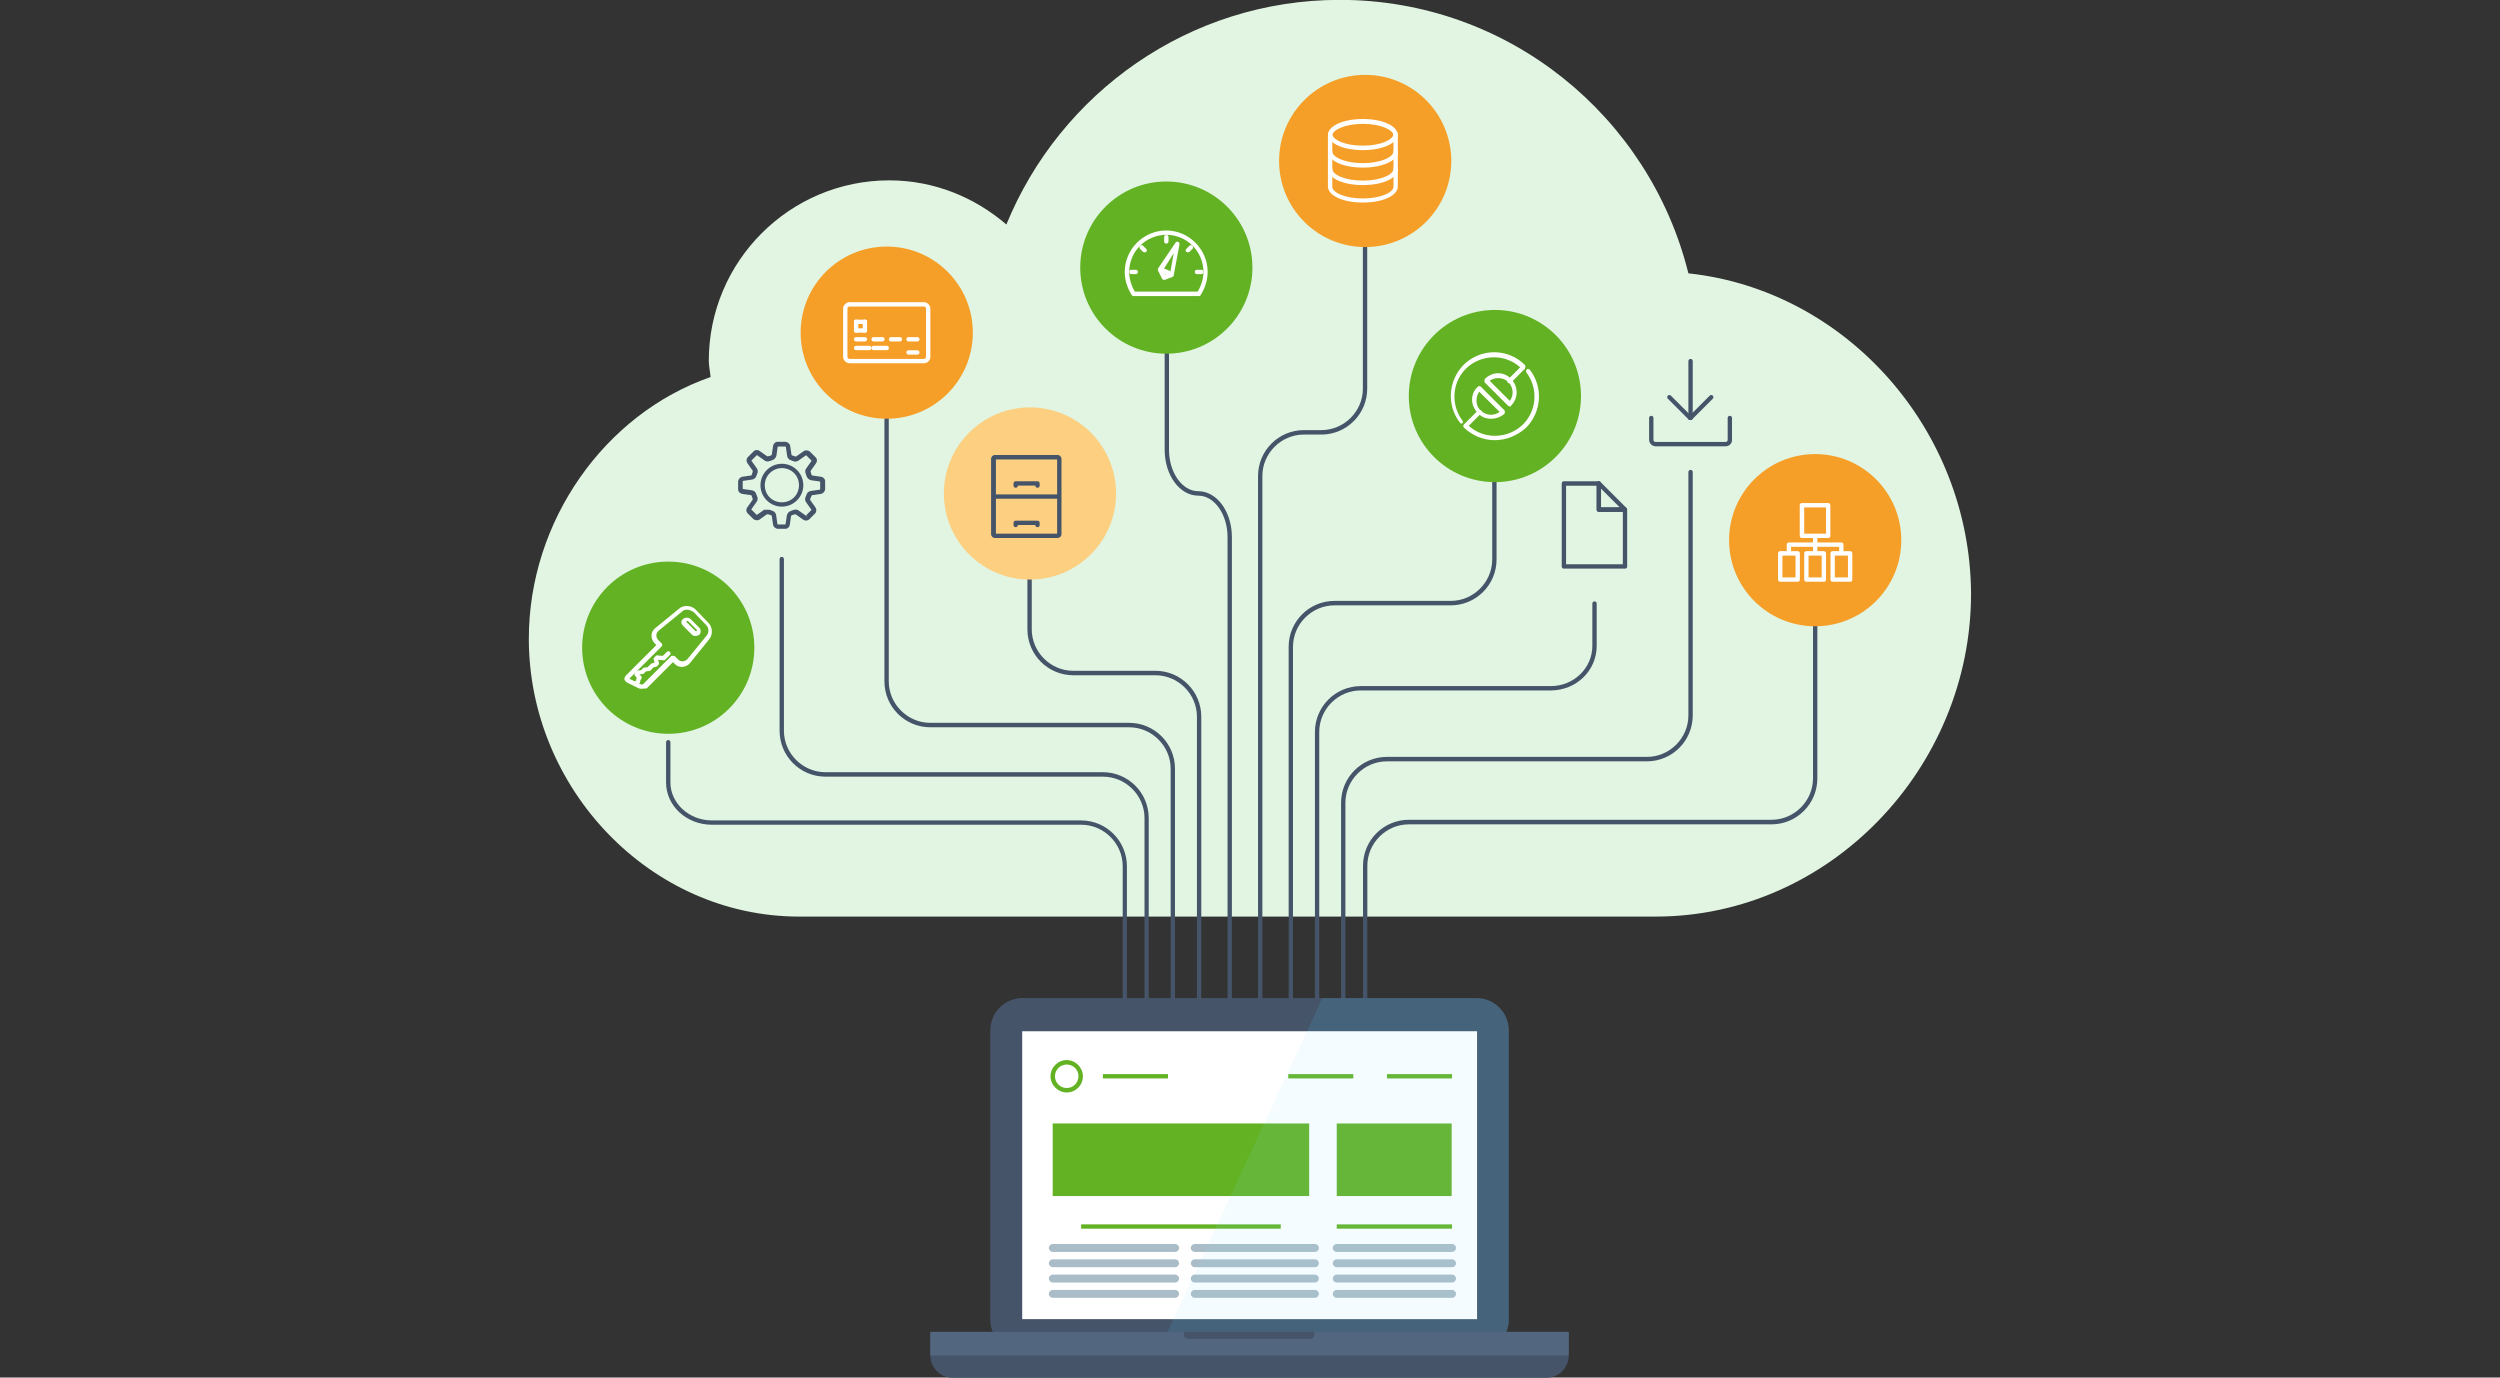 <?xml version="1.0" encoding="utf-8"?>
<!-- Generator: Adobe Illustrator 18.1.0, SVG Export Plug-In . SVG Version: 6.00 Build 0)  -->
<svg version="1.1" id="Layer_2" xmlns="http://www.w3.org/2000/svg" xmlns:xlink="http://www.w3.org/1999/xlink" x="0px" y="0px"
	 viewBox="0 0 1960 1080" enable-background="new 0 0 1960 1080" xml:space="preserve">
<rect x="0" y="0" width="1960" height="1080" fill="#333333" stroke="none"/>
<g>
	<path fill="#E1F5E2" d="M1323.7,214.3c-30.5-123-141.1-214.4-273.3-214.4c-118.2,0-219.2,73-261.4,176.1
		c-24.7-21.2-56.5-34.6-91.8-34.6c-78.1,0-141.5,63.4-141.5,141.5c0,4.1,1,8.2,1.4,12.7c-82.9,28.8-142.5,112.7-142.5,205.2
		c0,117.1,94.9,217.8,212,217.8H1298c136.7,0,247.3-116.8,247.3-253.1C1544.7,337.2,1447.7,227.6,1323.7,214.3z"/>
	<g>
		<g>
			<g>
				<path fill="#455469" d="M1070.3,974.7c-1,0-1.7-0.7-1.7-1.7V678.7c0-19.9,16.1-36,36-36h284.3c17.8,0,32.5-14.7,32.5-32.5V472.9
					c0-1,0.7-1.7,1.7-1.7s1.7,0.7,1.7,1.7v137.4c0,19.9-16.1,36-36,36h-284.3c-17.8,0-32.5,14.7-32.5,32.5V973
					C1072,974,1071.3,974.7,1070.3,974.7z"/>
			</g>
			<g>
				<path fill="#455469" d="M1053.1,940.4c-1,0-1.7-0.7-1.7-1.7V629.4c0-19.9,16.1-36,36-36h203.8c17.8,0,32.5-14.7,32.5-32.5V370.1
					c0-1,0.7-1.7,1.7-1.7c1,0,1.7,0.7,1.7,1.7v190.8c0,19.9-16.1,36-36,36h-203.8c-17.8,0-32.5,14.7-32.5,32.5v309.3
					C1054.8,939.7,1054.2,940.4,1053.1,940.4z"/>
			</g>
			<g>
				<path fill="#455469" d="M1032.6,906.2c-1,0-1.7-0.7-1.7-1.7V573.9c0-19.9,16.1-36,36-36h149c17.8,0,32.5-14,32.5-31.5v-33.2
					c0-1,0.7-1.7,1.7-1.7c1,0,1.7,0.7,1.7,1.7v33.2c0,19.5-16.1,34.9-36,34.9h-149c-17.8,0-32.5,14.7-32.5,32.5v330.5
					C1034.3,905.5,1033.6,906.2,1032.6,906.2z"/>
			</g>
			<g>
				<path fill="#455469" d="M1012,871.9c-1,0-1.7-0.7-1.7-1.7V507.1c0-19.9,16.1-36,36-36h91.1c17.8,0,32.5-14.7,32.5-32.5v-68.5
					c0-1,0.7-1.7,1.7-1.7c1,0,1.7,0.7,1.7,1.7v68.5c0,19.9-16.1,36-36,36h-91.1c-17.8,0-32.5,14.7-32.5,32.5v363.1
					C1013.7,871.2,1013.1,871.9,1012,871.9z"/>
			</g>
			<g>
				<path fill="#455469" d="M988,837.7c-1,0-1.7-0.7-1.7-1.7V373.2c0-19.9,16.1-36,36-36h13.7c17.8,0,32.5-14.7,32.5-32.5v-125
					c0-1,0.7-1.7,1.7-1.7c1,0,1.7,0.7,1.7,1.7v125c0,19.9-16.1,36-36,36h-13.7c-17.8,0-32.5,14.7-32.5,32.5v463.1
					C989.8,837,989.1,837.7,988,837.7z"/>
			</g>
			<g>
				<path fill="#455469" d="M881.9,974.7c-1,0-1.7-0.7-1.7-1.7V679.1c0-17.8-14.7-32.5-32.5-32.5H558.2c-19.9,0-36-14.7-36-33.2
					v-31.5c0-1,0.7-1.7,1.7-1.7c1,0,1.7,0.7,1.7,1.7v31.5c0,16.4,14.7,29.8,32.5,29.8h289.4c19.9,0,36,16.1,36,36V973
					C883.6,974,882.9,974.7,881.9,974.7z"/>
			</g>
			<g>
				<path fill="#455469" d="M899,940.4c-1,0-1.7-0.7-1.7-1.7V641.4c0-17.8-14.7-32.5-32.5-32.5H647.2c-19.9,0-36-16.1-36-36V438.3
					c0-1,0.7-1.7,1.7-1.7c1,0,1.7,0.7,1.7,1.7v134.6c0,17.8,14.7,32.5,32.5,32.5h217.5c19.9,0,36,16.1,36,36v297.3
					C900.7,939.7,900,940.4,899,940.4z"/>
			</g>
			<g>
				<path fill="#455469" d="M919.5,906.2c-1,0-1.7-0.7-1.7-1.7V602.7c0-17.8-14.7-32.5-32.5-32.5H729.4c-19.9,0-36-16.1-36-36V317.4
					c0-1,0.7-1.7,1.7-1.7s1.7,0.7,1.7,1.7v216.8c0,17.8,14.7,32.5,32.5,32.5h155.9c19.9,0,36,16.1,36,36v301.8
					C921.3,905.5,920.6,906.2,919.5,906.2z"/>
			</g>
			<g>
				<path fill="#455469" d="M940.1,871.9c-1,0-1.7-0.7-1.7-1.7V561.9c0-17.8-14.7-32.5-32.5-32.5h-64.4c-19.9,0-36-16.1-36-36v-49
					c0-1,0.7-1.7,1.7-1.7c1,0,1.7,0.7,1.7,1.7v49c0,17.8,14.7,32.5,32.5,32.5h64.4c19.9,0,36,16.1,36,36v308.3
					C941.8,871.2,941.1,871.9,940.1,871.9z"/>
			</g>
			<g>
				<path fill="#455469" d="M964.1,837.7c-1,0-1.7-0.7-1.7-1.7V421.1c0-17.8-10.3-32.5-22.9-32.5c-14.7,0-26.4-16.1-26.4-36v-76
					c0-1,0.7-1.7,1.7-1.7s1.7,0.7,1.7,1.7v76c0,17.8,10.3,32.5,22.9,32.5c14.7,0,26.4,16.1,26.4,36v415.1
					C965.8,837,965.1,837.7,964.1,837.7z"/>
			</g>
		</g>
	</g>
	<path fill="#455469" d="M1157.6,782.5H801.7c-14,0-25.3,11.3-25.3,25.3v226.8c0,14,11.3,25.3,25.3,25.3h355.9
		c14,0,25.3-11.3,25.3-25.3V807.9C1182.9,793.8,1171.6,782.5,1157.6,782.5z"/>
	<path opacity="0.2" fill="#4BA3CC" enable-background="new    " d="M1157.6,1060c14,0,25.3-11.3,25.3-25.3V807.9
		c0-14-11.3-25.3-25.3-25.3h-120.9l-128.8,277.8L1157.6,1060L1157.6,1060L1157.6,1060z"/>
	<rect x="801.4" y="808.5" fill="#FFFFFF" width="356.6" height="225.7"/>
	<g>
		<path fill="#62B224" d="M836.3,856.5c-6.9,0-12.7-5.8-12.7-12.7c0-6.9,5.8-12.7,12.7-12.7c6.9,0,12.7,5.8,12.7,12.7
			C849,850.7,843.5,856.5,836.3,856.5z M836.3,834.6c-5.1,0-9.2,4.1-9.2,9.2c0,5.1,4.1,9.2,9.2,9.2c5.1,0,9.2-4.1,9.2-9.2
			C845.6,838.7,841.4,834.6,836.3,834.6z"/>
		<rect x="864.7" y="842.1" fill="#62B224" width="51" height="3.4"/>
		<rect x="1087.4" y="842.1" fill="#62B224" width="51" height="3.4"/>
		<rect x="1048" y="959.9" fill="#62B224" width="90.4" height="3.4"/>
		<rect x="847.6" y="959.9" fill="#62B224" width="156.5" height="3.4"/>
		<g>
			<g>
				<path fill="#AABCC7" d="M1138.4,1017.5H1048c-1.7,0-3.1-1.4-3.1-3.1c0-1.7,1.4-3.1,3.1-3.1h90.4c1.7,0,3.1,1.4,3.1,3.1
					C1141.5,1016.1,1140.1,1017.5,1138.4,1017.5z"/>
			</g>
			<g>
				<path fill="#AABCC7" d="M1138.4,1005.5H1048c-1.7,0-3.1-1.4-3.1-3.1c0-1.7,1.4-3.1,3.1-3.1h90.4c1.7,0,3.1,1.4,3.1,3.1
					C1141.5,1004.1,1140.1,1005.5,1138.4,1005.5z"/>
			</g>
			<g>
				<path fill="#AABCC7" d="M1138.4,993.5H1048c-1.7,0-3.1-1.4-3.1-3.1c0-1.7,1.4-3.1,3.1-3.1h90.4c1.7,0,3.1,1.4,3.1,3.1
					C1141.5,992.1,1140.1,993.5,1138.4,993.5z"/>
			</g>
			<g>
				<path fill="#AABCC7" d="M1138.4,981.5H1048c-1.7,0-3.1-1.4-3.1-3.1s1.4-3.1,3.1-3.1h90.4c1.7,0,3.1,1.4,3.1,3.1
					S1140.1,981.5,1138.4,981.5z"/>
			</g>
		</g>
		<g>
			<g>
				<path fill="#AABCC7" d="M921.3,1017.5h-95.9c-1.7,0-3.1-1.4-3.1-3.1c0-1.7,1.4-3.1,3.1-3.1h95.9c1.7,0,3.1,1.4,3.1,3.1
					C924.3,1016.1,923,1017.5,921.3,1017.5z"/>
			</g>
			<g>
				<path fill="#AABCC7" d="M921.3,1005.5h-95.9c-1.7,0-3.1-1.4-3.1-3.1c0-1.7,1.4-3.1,3.1-3.1h95.9c1.7,0,3.1,1.4,3.1,3.1
					C924.3,1004.1,923,1005.5,921.3,1005.5z"/>
			</g>
			<g>
				<path fill="#AABCC7" d="M921.3,993.5h-95.9c-1.7,0-3.1-1.4-3.1-3.1c0-1.7,1.4-3.1,3.1-3.1h95.9c1.7,0,3.1,1.4,3.1,3.1
					C924.3,992.1,923,993.5,921.3,993.5z"/>
			</g>
			<g>
				<path fill="#AABCC7" d="M921.3,981.5h-95.9c-1.7,0-3.1-1.4-3.1-3.1s1.4-3.1,3.1-3.1h95.9c1.7,0,3.1,1.4,3.1,3.1
					S923,981.5,921.3,981.5z"/>
			</g>
		</g>
		<g>
			<g>
				<path fill="#AABCC7" d="M1030.9,1017.5h-94.2c-1.7,0-3.1-1.4-3.1-3.1c0-1.7,1.4-3.1,3.1-3.1h94.2c1.7,0,3.1,1.4,3.1,3.1
					C1033.9,1016.1,1032.6,1017.5,1030.9,1017.5z"/>
			</g>
			<g>
				<path fill="#AABCC7" d="M1030.9,1005.5h-94.2c-1.7,0-3.1-1.4-3.1-3.1c0-1.7,1.4-3.1,3.1-3.1h94.2c1.7,0,3.1,1.4,3.1,3.1
					C1033.9,1004.1,1032.6,1005.5,1030.9,1005.5z"/>
			</g>
			<g>
				<path fill="#AABCC7" d="M1030.9,993.5h-94.2c-1.7,0-3.1-1.4-3.1-3.1c0-1.7,1.4-3.1,3.1-3.1h94.2c1.7,0,3.1,1.4,3.1,3.1
					C1033.9,992.1,1032.6,993.5,1030.9,993.5z"/>
			</g>
			<g>
				<path fill="#AABCC7" d="M1030.9,981.5h-94.2c-1.7,0-3.1-1.4-3.1-3.1s1.4-3.1,3.1-3.1h94.2c1.7,0,3.1,1.4,3.1,3.1
					S1032.6,981.5,1030.9,981.5z"/>
			</g>
		</g>
		<rect x="1010" y="842.1" fill="#62B224" width="51" height="3.4"/>
		<rect x="825.3" y="880.8" fill="#62B224" width="201.1" height="56.9"/>
		<rect x="1048" y="880.8" fill="#62B224" width="90.1" height="56.9"/>
	</g>
	<g>
		<path fill="#455469" d="M729.4,1044.2v18.5c0,9.6,7.9,17.5,17.5,17.5h465.5c9.6,0,17.5-7.9,17.5-17.5v-18.5H729.4z"/>
		<rect x="729.4" y="1044.2" fill="#536680" width="500.4" height="18.5"/>
		<path fill="#455469" d="M928.1,1044.2v2.1c0,2.1,1.7,3.4,3.4,3.4h95.6c2.1,0,3.4-1.7,3.4-3.4v-2.1H928.1z"/>
	</g>
	<circle fill="#62B224" cx="523.9" cy="507.8" r="67.5"/>
	<circle fill="#F69F28" cx="695.2" cy="260.8" r="67.5"/>
	<circle fill="#F69F28" cx="1070.3" cy="126.2" r="67.5"/>
	<circle fill="#F69F28" cx="1423.1" cy="423.5" r="67.5"/>
	<circle fill="#62B224" cx="1172" cy="310.5" r="67.5"/>
	<circle fill="#FCCF81" cx="807.5" cy="386.9" r="67.5"/>
	<circle fill="#62B224" cx="914.4" cy="209.8" r="67.5"/>
	<g>
		<path fill="#455469" d="M609.9,414.6L609.9,414.6c-1.7,0-3.4-1.4-3.8-3.1l-1-6.9c0-0.3-0.3-0.7-0.7-0.7l-2.1-0.7c-0.3,0-1,0-1,0
			l-5.8,4.1c-1.4,1-3.4,0.7-4.8-0.3l-4.5-4.5c-1.4-1.4-1.4-3.4-0.3-4.8l4.1-5.8c0-0.3,0.3-0.7,0-1l0,0c0,0,0-0.3-0.3-1
			c-0.3-1-0.3-1-0.3-1c0-0.3-0.3-0.7-0.7-0.7l-6.9-1c-1.7-0.3-3.1-1.7-3.1-3.4v-6.2c0-1.7,1.4-3.4,3.1-3.8l6.9-1
			c0.3,0,0.7-0.3,0.7-0.7l0.7-2.1c0-0.3,0-1,0-1l-4.1-5.8c-1-1.4-1-3.4,0.3-4.8l4.5-4.5c1.4-1.4,3.4-1.4,4.8-0.3l5.8,4.1h1
			c0,0,0,0,1-0.3s1-0.3,1-0.3c0.3,0,0.7-0.7,0.7-0.7l1-6.9c0.3-1.7,1.7-3.1,3.4-3.1h6.2c1.7,0,3.4,1.4,3.8,3.1l1,6.9
			c0,0.3,0.3,0.7,0.7,0.7l2.1,0.7c0.3,0.3,1,0,1,0l5.8-4.1c1.4-1,3.4-0.7,4.8,0.3l4.5,4.5c1.4,1.4,1.4,3.4,0.3,4.8l-4.1,5.8
			c0,0.3-0.3,0.7,0,1c0,0,0,0,0.3,1c0.3,1,0.3,1,0.3,1c0,0.3,0.7,0.7,0.7,0.7l6.9,1c1.7,0.3,3.1,1.7,3.1,3.4v6.2
			c0,1.7-1.4,3.4-3.1,3.8l-6.9,1c-0.3,0-0.7,0.3-0.7,0.7l-1,2.1c0,0.3,0,1,0,1l4.1,5.8c1,1.4,1,3.4-0.3,4.8l-4.5,4.5
			c-0.7,0.7-1.7,1-2.7,1l0,0c-0.7,0-1.7-0.3-2.1-0.7l-5.8-4.1h-1c0,0,0,0-1,0.3c-1,0.3-1,0.3-1,0.3c-0.3,0-0.7,0.7-0.7,0.7l-1,6.9
			c-0.3,1.7-1.7,3.1-3.4,3.1L609.9,414.6L609.9,414.6z M602,399.6c0.7,0,1.4,0,2.1,0.3l1.7,0.7c1.4,0.3,2.7,2.1,2.7,3.4l1,6.9
			l0.3,0.3h5.8l0.3-0.3l1-6.9c0.3-1.4,1.7-3.1,3.1-3.4l0,0c0,0,0.3,0,0.7-0.3c0.7-0.3,0.7-0.3,1-0.3c1.4-0.7,3.4-0.7,4.5,0.3
			l7.2,5.1l-1.4-1.4l4.1-4.1l0,0v-0.3l-4.1-5.8c-1-1.4-1-3.1-0.3-4.5l0.7-1.7c0.3-1.4,2.1-2.7,3.4-2.7l6.9-1l0.3-0.3v-5.8l0,0
			l-0.3-0.3l-6.9-1c-1.4-0.3-3.1-1.7-3.4-3.1c0,0,0.3,0.3-0.3-0.7c-0.3-0.7-0.3-0.7-0.3-1c-0.7-1.4-0.7-3.4,0.3-4.5l4.1-5.8v-0.3
			l-4.1-4.1h-0.3l-5.8,4.1c-1.4,1-3.1,1-4.5,0.3l-1.7-0.7c-1.4-0.3-2.7-2.1-2.7-3.4l-1-6.9l-0.3-0.3h-5.8l-0.3,0.3l-1,6.9
			c-0.3,1.4-1.7,3.1-3.1,3.4l0,0c0,0-0.3,0-0.7,0.3c-0.7,0.3-0.7,0.3-1,0.3c-1.4,0.7-3.4,0.7-4.5-0.3l-5.8-4.1h-0.3l-4.1,4.1l0,0
			v0.3l4.1,5.8c1,1.4,1,3.1,0.3,4.5l-0.7,1.7c-0.3,1.4-2.1,2.7-3.4,2.7l-6.9,1l-0.3,0.3v5.8l0,0l0.3,0.3l6.9,1
			c1.7,0.3,3.1,1.4,3.4,3.1c0,0,0,0.3,0.3,0.7c0.3,0.7,0.3,0.7,0.3,0.7c0.7,1.4,0.7,3.4-0.3,4.5l-4.1,5.8v0.3l4.1,4.1h0.3l5.8-4.1
			C600,399.9,601,399.6,602,399.6z"/>
		<path fill="#455469" d="M613,397.2c-9.2,0-16.8-7.5-16.8-16.8c0-9.2,7.5-16.8,16.8-16.8c9.2,0,16.8,7.5,16.8,16.8
			C629.8,389.6,622.2,397.2,613,397.2z M613,367c-7.2,0-13.4,5.8-13.4,13.4s5.8,13.4,13.4,13.4c7.5,0,13.4-5.8,13.4-13.4
			S620.5,367,613,367z"/>
	</g>
	<g>
		<path fill="#455469" d="M1274.1,401.3h-20.6c-1,0-1.7-0.7-1.7-1.7V379c0-0.7,0.3-1.4,1-1.7c0.7-0.3,1.4,0,1.7,0.3l20.6,20.6
			c0.3,0.3,0.7,1.4,0.3,1.7C1275.1,400.2,1274.7,401.3,1274.1,401.3z M1255.2,397.8h14.7l-14.7-14.7V397.8z"/>
		<path fill="#455469" d="M1274.1,445.8h-48c-1,0-1.7-0.7-1.7-1.7V379c0-1,0.7-1.7,1.7-1.7h27.4c1,0,1.7,0.7,1.7,1.7v18.8h18.8
			c1,0,1.7,0.7,1.7,1.7v44.5C1275.8,445.1,1275.1,445.8,1274.1,445.8z M1227.8,442.4h44.5v-41.1h-18.8c-1,0-1.7-0.7-1.7-1.7v-18.8
			h-24V442.4z"/>
	</g>
	<g>
		<path fill="#FFFFFF" d="M1068.5,158.8c-15.8,0-27.4-5.5-27.4-12.7V106c0-7.2,11.6-12.7,27.4-12.7s27.4,5.5,27.4,12.7v40.1
			C1095.9,153.3,1084.3,158.8,1068.5,158.8z M1068.5,97.1c-14,0-24,4.8-24,9.2v40.1c0,4.5,9.9,9.2,24,9.2s24-4.8,24-9.2v-40.1
			C1092.5,101.9,1082.6,97.1,1068.5,97.1z"/>
		<path fill="#FFFFFF" d="M1068.5,145.1c-15.8,0-27.4-5.5-27.4-12.7c0-1,0.7-1.7,1.7-1.7c1,0,1.7,0.7,1.7,1.7c0,4.5,9.9,9.2,24,9.2
			s24-4.8,24-9.2c0-1,0.7-1.7,1.7-1.7c1,0,1.7,0.7,1.7,1.7C1095.9,139.6,1084.3,145.1,1068.5,145.1z"/>
		<path fill="#FFFFFF" d="M1068.5,131.4c-15.8,0-27.4-5.5-27.4-12.7c0-1,0.7-1.7,1.7-1.7c1,0,1.7,0.7,1.7,1.7c0,4.5,9.9,9.2,24,9.2
			s24-4.8,24-9.2c0-1,0.7-1.7,1.7-1.7c1,0,1.7,0.7,1.7,1.7C1095.9,125.9,1084.3,131.4,1068.5,131.4z"/>
		<path fill="#FFFFFF" d="M1068.5,117.7c-15.8,0-27.4-5.5-27.4-12.7c0-1,0.7-1.7,1.7-1.7c1,0,1.7,0.7,1.7,1.7c0,4.5,9.9,9.2,24,9.2
			s24-4.8,24-9.2c0-1,0.7-1.7,1.7-1.7c1,0,1.7,0.7,1.7,1.7C1095.9,112.2,1084.3,117.7,1068.5,117.7z"/>
	</g>
	<g>
		<path fill="#FFFFFF" d="M503,540L503,540c-0.7,0-1.4,0-2.1-0.3l-9.2-4.5c-1-0.7-1.7-1.4-2.1-2.4c-0.3-1,0.3-2.1,1-3.1l24-24
			l-1.4-1.4c-1.7-1.7-2.4-3.8-2.4-6.2s1.4-4.5,3.1-5.8l18.5-15.1c3.4-3.1,9.6-2.7,13,0.7l9.9,10.3c3.4,3.4,3.8,9.2,0.7,13L541,519.8
			c-3.1,3.8-8.9,4.1-12,0.7l-1.4-1.4l-20.6,20.6C505.8,539.7,504.4,540,503,540z M538.6,478c-1.4,0-2.7,0.3-3.8,1.4l-18.5,15.1
			c-1,1-1.7,2.1-1.7,3.4s0.3,2.7,1.4,3.8l2.7,2.7c0.7,0.7,0.7,1.7,0,2.4l-25.3,25.3l9.2,4.5c0.3,0.3,1.4,0,1.7-0.3l21.9-21.9
			c0.3-0.3,0.7-0.3,1.4-0.3l0,0c0.3,0,1,0.3,1.4,0.3l2.7,2.7c2.1,2.1,5.1,1.7,7.2-0.3l15.1-18.5c2.1-2.4,1.7-6.2-0.3-8.2l-9.9-10.3
			C541.7,478.7,540.4,478,538.6,478z"/>
		<path fill="#FFFFFF" d="M545.2,498.6c-1,0-2.1-0.3-2.7-1l-6.9-6.9c-0.7-0.7-1.4-1.7-1.4-2.7c0-1,0.3-2.1,1.4-2.7
			c1.4-1.4,4.1-1.4,5.8,0l6.9,6.9c0.7,0.7,1,1.7,1,2.7c0,1-0.3,2.1-1,2.7C547.6,498.2,546.2,498.6,545.2,498.6z M538.6,486.9
			c0,0-0.3,0-0.3,0.3c-0.3,0.3-0.3,0.3-0.3,0.3s0,0.3,0.3,0.3l6.9,6.9c0.3,0.3,0.7,0.3,1,0c0.3-0.3,0.3-0.7,0-1l-6.9-6.9
			C538.6,486.9,538.6,486.9,538.6,486.9z"/>
		<path fill="#FFFFFF" d="M498.6,537.6c-0.3,0-1,0-1.4-0.3c-0.7-0.7-0.7-1.7,0-2.4l1.7-1.7v-1c0-0.3,0.3-1,0.3-1l0,0l-1.4-1.4
			c-0.7-0.7-0.3-1.7,0-2.4l1.4-1.4c0.3-0.3,0.7-0.3,1-0.3l2.4-0.3l1.7-1.7c0.3-0.3,0.7-0.3,1-0.3l2.4-0.3l2.7-2.7
			c0.3-0.3,0.3-0.3,0.7-0.3l2.1-0.7l-0.7-2.1c-0.3-0.7,0-1.4,0.3-1.7l1.4-1.4c0.3-0.3,1-0.7,1.4-0.3l4.1,0.3l3.1-3.1
			c0.7-0.7,1.7-0.7,2.4,0c0.7,0.7,0.7,1.7,0,2.4l-3.8,3.8c-0.3,0.3-1,0.7-1.4,0.3l-4.1-0.3l0,0l0.7,2.1c0.3,0.7,0,1.4-0.3,1.7
			l-1.4,1.4c-0.3,0.3-0.3,0.3-0.7,0.3l-1.7,0.3l-2.7,2.7c-0.3,0.3-0.7,0.3-1,0.3l-2.4,0.3l-1.7,1.7c-0.3,0.3-0.7,0.3-1,0.3l-2.4,0.3
			l1.4,1.4c0.7,0.7,0.3,1.7,0,2.4l-0.7,0.7v1c0,0.3-0.3,1-0.3,1l-2.1,2.1C499.6,537.6,499.3,537.6,498.6,537.6z"/>
	</g>
	<g>
		<path fill="#FFFFFF" d="M1433.3,421.8h-20.6c-1,0-1.7-0.7-1.7-1.7v-24c0-1,0.7-1.7,1.7-1.7h20.6c1,0,1.7,0.7,1.7,1.7v24
			C1435.1,421.1,1434.4,421.8,1433.3,421.8z M1414.5,418.4h17.1v-20.6h-17.1V418.4z"/>
		<path fill="#FFFFFF" d="M1409.4,456.1h-13.7c-1,0-1.7-0.7-1.7-1.7v-20.6c0-1,0.7-1.7,1.7-1.7h13.7c1,0,1.7,0.7,1.7,1.7v20.6
			C1411.1,455.4,1410.4,456.1,1409.4,456.1z M1397.4,452.7h10.3v-17.1h-10.3V452.7z"/>
		<path fill="#FFFFFF" d="M1450.5,456.1h-13.7c-1,0-1.7-0.7-1.7-1.7v-20.6c0-1,0.7-1.7,1.7-1.7h13.7c1,0,1.7,0.7,1.7,1.7v20.6
			C1452.2,455.4,1451.5,456.1,1450.5,456.1z M1438.5,452.7h10.3v-17.1h-10.3V452.7z"/>
		<path fill="#FFFFFF" d="M1429.9,456.1h-13.7c-1,0-1.7-0.7-1.7-1.7v-20.6c0-1,0.7-1.7,1.7-1.7h13.7c1,0,1.7,0.7,1.7,1.7v20.6
			C1431.6,455.4,1430.9,456.1,1429.9,456.1z M1417.9,452.7h10.3v-17.1h-10.3V452.7z"/>
		<path fill="#FFFFFF" d="M1423.1,433.8c-1,0-1.7-0.7-1.7-1.7v-10.3c0-1,0.7-1.7,1.7-1.7s1.7,0.7,1.7,1.7v10.3
			C1424.8,433.1,1424.1,433.8,1423.1,433.8z"/>
		<path fill="#FFFFFF" d="M1443.6,433.8c-1,0-1.7-0.7-1.7-1.7v-3.4h-37.7v3.4c0,1-0.7,1.7-1.7,1.7c-1,0-1.7-0.7-1.7-1.7V427
			c0-1,0.7-1.7,1.7-1.7h41.1c1,0,1.7,0.7,1.7,1.7v5.1C1445.3,433.1,1444.6,433.8,1443.6,433.8z"/>
	</g>
	<g>
		<path fill="#455469" d="M829.1,421.8h-49c-1.7,0-3.1-1.4-3.1-3.1v-58.9c0-1.7,1.4-3.1,3.1-3.1h49c1.7,0,3.1,1.4,3.1,3.1v58.9
			C832.2,420.5,830.8,421.8,829.1,421.8z M780.8,418.4h48v-58.2h-48V418.4z"/>
		<path fill="#455469" d="M828.8,391h-48c-1,0-1.7-0.7-1.7-1.7s0.7-1.7,1.7-1.7h48c1,0,1.7,0.7,1.7,1.7S829.8,391,828.8,391z"/>
		<path fill="#455469" d="M813.4,382.4c-1,0-1.7-0.7-1.7-1.7h-13.7c0,1-0.7,1.7-1.7,1.7s-1.7-0.7-1.7-1.7V379c0-1,0.7-1.7,1.7-1.7
			h17.1c1,0,1.7,0.7,1.7,1.7v1.7C815.1,381.8,814.4,382.4,813.4,382.4z"/>
		<path fill="#455469" d="M813.4,413.3c-1,0-1.7-0.7-1.7-1.7h-13.7c0,1-0.7,1.7-1.7,1.7s-1.7-0.7-1.7-1.7v-1.7c0-1,0.7-1.7,1.7-1.7
			h17.1c1,0,1.7,0.7,1.7,1.7v1.7C815.1,412.6,814.4,413.3,813.4,413.3z"/>
	</g>
	<g>
		<path fill="#FFFFFF" d="M724.3,284.8h-58.2c-2.7,0-5.1-2.4-5.1-5.1V242c0-2.7,2.4-5.1,5.1-5.1h58.2c2.7,0,5.1,2.4,5.1,5.1v37.7
			C729.4,282.8,727,284.8,724.3,284.8z M666.1,240.3c-1,0-1.7,0.7-1.7,1.7v37.7c0,1,0.7,1.7,1.7,1.7h58.2c1,0,1.7-0.7,1.7-1.7V242
			c0-1-0.7-1.7-1.7-1.7H666.1z"/>
		<path fill="#FFFFFF" d="M678.1,267.7h-6.9c-1,0-1.7-0.7-1.7-1.7c0-1,0.7-1.7,1.7-1.7h6.9c1,0,1.7,0.7,1.7,1.7
			C679.8,267,679.1,267.7,678.1,267.7z"/>
		<path fill="#FFFFFF" d="M681.5,274.5h-10.3c-1,0-1.7-0.7-1.7-1.7c0-1,0.7-1.7,1.7-1.7h10.3c1,0,1.7,0.7,1.7,1.7
			C683.2,273.9,682.5,274.5,681.5,274.5z"/>
		<path fill="#FFFFFF" d="M695.2,274.5h-10.3c-1,0-1.7-0.7-1.7-1.7c0-1,0.7-1.7,1.7-1.7h10.3c1,0,1.7,0.7,1.7,1.7
			C696.9,273.9,696.2,274.5,695.2,274.5z"/>
		<path fill="#FFFFFF" d="M719.2,278h-6.9c-1,0-1.7-0.7-1.7-1.7s0.7-1.7,1.7-1.7h6.9c1,0,1.7,0.7,1.7,1.7S720.2,278,719.2,278z"/>
		<path fill="#FFFFFF" d="M678.1,254h-6.9c-1,0-1.7-0.7-1.7-1.7c0-1,0.7-1.7,1.7-1.7h6.9c1,0,1.7,0.7,1.7,1.7
			C679.8,253.3,679.1,254,678.1,254z"/>
		<path fill="#FFFFFF" d="M678.1,260.8h-6.9c-1,0-1.7-0.7-1.7-1.7c0-1,0.7-1.7,1.7-1.7h6.9c1,0,1.7,0.7,1.7,1.7
			C679.8,260.2,679.1,260.8,678.1,260.8z"/>
		<path fill="#FFFFFF" d="M671.2,260.8c-1,0-1.7-0.7-1.7-1.7v-6.9c0-1,0.7-1.7,1.7-1.7c1,0,1.7,0.7,1.7,1.7v6.9
			C672.9,260.2,672.2,260.8,671.2,260.8z"/>
		<path fill="#FFFFFF" d="M678.1,260.8c-1,0-1.7-0.7-1.7-1.7v-6.9c0-1,0.7-1.7,1.7-1.7c1,0,1.7,0.7,1.7,1.7v6.9
			C679.8,260.2,679.1,260.8,678.1,260.8z"/>
		<path fill="#FFFFFF" d="M691.8,267.7h-6.9c-1,0-1.7-0.7-1.7-1.7c0-1,0.7-1.7,1.7-1.7h6.9c1,0,1.7,0.7,1.7,1.7
			C693.5,267,692.8,267.7,691.8,267.7z"/>
		<path fill="#FFFFFF" d="M719.2,267.7h-6.9c-1,0-1.7-0.7-1.7-1.7c0-1,0.7-1.7,1.7-1.7h6.9c1,0,1.7,0.7,1.7,1.7
			C720.9,267,720.2,267.7,719.2,267.7z"/>
		<path fill="#FFFFFF" d="M705.5,267.7h-6.9c-1,0-1.7-0.7-1.7-1.7c0-1,0.7-1.7,1.7-1.7h6.9c1,0,1.7,0.7,1.7,1.7
			C707.2,267,706.5,267.7,705.5,267.7z"/>
	</g>
	<g>
		<g>
			<path fill="#455469" d="M1325.4,329.3c-0.3,0-1,0-1.4-0.3l-16.4-16.4c-0.7-0.7-0.7-1.7,0-2.4c0.7-0.7,1.7-0.7,2.4,0l16.4,16.4
				c0.7,0.7,0.7,1.7,0,2.4C1326.5,329.3,1325.8,329.3,1325.4,329.3z"/>
			<path fill="#455469" d="M1325.4,329.3c-0.3,0-1,0-1.4-0.3c-0.7-0.7-0.7-1.7,0-2.4l16.4-16.4c0.7-0.7,1.7-0.7,2.4,0
				c0.7,0.7,0.7,1.7,0,2.4l-16.4,16.4C1326.5,329.3,1325.8,329.3,1325.4,329.3z"/>
		</g>
		<path fill="#455469" d="M1325.4,329.3c-1,0-1.7-0.7-1.7-1.7v-44.5c0-1,0.7-1.7,1.7-1.7c1,0,1.7,0.7,1.7,1.7v44.5
			C1327.2,328.7,1326.5,329.3,1325.4,329.3z"/>
		<path fill="#455469" d="M1352.8,349.9H1298c-2.7,0-5.1-2.4-5.1-5.1v-17.1c0-1,0.7-1.7,1.7-1.7s1.7,0.7,1.7,1.7v17.1
			c0,1,0.7,1.7,1.7,1.7h54.8c1,0,1.7-0.7,1.7-1.7v-17.1c0-1,0.7-1.7,1.7-1.7c1,0,1.7,0.7,1.7,1.7v17.1
			C1358,347.8,1355.6,349.9,1352.8,349.9z"/>
	</g>
	<g>
		<path fill="#FFFFFF" d="M912.7,219.4c-0.7,0-1.4-0.3-1.7-1l-3.1-6.2c-0.3-0.7-0.3-1,0-1.7l13.7-20.2c0.3-0.7,1.4-1,2.1-0.7
			c0.7,0.3,1,1,1,2.1l-4.5,24c0,0.7-0.3,1-1,1.4l-6.2,2.4C913.4,219.4,913,219.4,912.7,219.4z M912,211.5l1.7,3.8l3.8-1.7l2.7-15.1
			L912,211.5z"/>
		<path fill="#FFFFFF" d="M916.1,215.6c-0.3,0-0.3,0-0.7,0l-3.4-1.4c-1-0.3-1.4-1.4-1-2.4c0.3-1,1.4-1.4,2.4-1l3.4,1.4
			c1,0.3,1.4,1.4,1,2.4C917.5,215.3,916.8,215.6,916.1,215.6z"/>
		<path fill="#FFFFFF" d="M914.4,191c-1,0-1.7-0.7-1.7-1.7v-3.4c0-1,0.7-1.7,1.7-1.7c1,0,1.7,0.7,1.7,1.7v3.4
			C916.1,190.3,915.4,191,914.4,191z"/>
		<path fill="#FFFFFF" d="M890.4,214.9H887c-1,0-1.7-0.7-1.7-1.7s0.7-1.7,1.7-1.7h3.4c1,0,1.7,0.7,1.7,1.7S891.5,214.9,890.4,214.9z
			"/>
		<path fill="#FFFFFF" d="M941.8,214.9h-3.4c-1,0-1.7-0.7-1.7-1.7s0.7-1.7,1.7-1.7h3.4c1,0,1.7,0.7,1.7,1.7S942.8,214.9,941.8,214.9
			z"/>
		<path fill="#FFFFFF" d="M897.6,197.8c-0.3,0-1,0-1.4-0.3l-2.4-2.4c-0.7-0.7-0.7-1.7,0-2.4c0.7-0.7,1.7-0.7,2.4,0l2.4,2.4
			c0.7,0.7,0.7,1.7,0,2.4C898.3,197.8,898,197.8,897.6,197.8z"/>
		<path fill="#FFFFFF" d="M931.5,197.8c-0.3,0-1,0-1.4-0.3c-0.7-0.7-0.7-1.7,0-2.4l2.4-2.4c0.7-0.7,1.7-0.7,2.4,0s0.7,1.7,0,2.4
			l-2.4,2.4C932.2,197.8,931.9,197.8,931.5,197.8z"/>
		<path fill="#FFFFFF" d="M940.1,232.1h-51.4c-0.7,0-1-0.3-1.4-0.7c-3.4-5.5-5.5-11.6-5.5-18.2c0-17.8,14.7-32.5,32.5-32.5
			s32.5,14.7,32.5,32.5c0,6.5-2.1,12.7-5.5,18.2C941.1,231.7,940.8,232.1,940.1,232.1z M889.7,228.6h49.3c2.7-4.5,4.5-9.9,4.5-15.4
			c0-16.1-13-29.1-29.1-29.1s-29.1,13-29.1,29.1C885.3,218.7,887,224.2,889.7,228.6z"/>
	</g>
	<g>
		<path fill="#FFFFFF" d="M1172,345.1c-8.9,0-17.5-3.4-24.3-9.9c-0.7-0.7-0.7-1.7,0-2.4l11-11c0.7-0.7,1.7-0.7,2.4,0
			c0.7,0.7,0.7,1.7,0,2.4l-9.6,9.6c12,11,30.8,10.3,42.5-1c11-11,12-28.4,2.7-40.8c-0.7-0.7-0.3-1.7,0.3-2.4
			c0.7-0.7,1.7-0.3,2.4,0.3c10.6,13.7,9.2,32.9-2.7,45.2C1189.5,341.7,1180.6,345.1,1172,345.1z"/>
		<path fill="#FFFFFF" d="M1168.9,328.3c-4.1,0-7.5-1.4-10.3-4.5c-2.7-2.7-4.5-6.5-4.5-10.3c0-4.1,1.4-7.5,4.5-10.3
			c0.7-0.7,1.7-0.7,2.4,0l18.5,18.5c0.3,0.3,0.3,0.7,0.3,1.4c0,0.3-0.3,1-0.3,1.4C1176.4,326.9,1173,328.3,1168.9,328.3z
			 M1159.7,307.1c-1.4,2.1-2.1,4.1-2.1,6.9c0,3.1,1,5.8,3.4,7.9c3.8,3.8,10.3,4.5,14.7,1L1159.7,307.1z"/>
		<path fill="#FFFFFF" d="M1146,332.1c-0.3,0-1-0.3-1.4-0.7c-10.6-13.7-9.2-32.9,2.7-45.2c13.4-13.4,34.9-13.4,48.3,0
			c0.3,0.3,0.3,0.7,0.3,1.4s-0.3,1-0.3,1.4l-11,11c-0.7,0.7-1.7,0.7-2.4,0c-0.7-0.7-0.7-1.7,0-2.4l9.6-9.6c-12-11-30.8-10.3-42.5,1
			c-11,11-12,28.4-2.7,40.8c0.7,0.7,0.3,1.7-0.3,2.4C1146.6,332.1,1146.3,332.1,1146,332.1z"/>
		<path fill="#FFFFFF" d="M1184,318.7c-0.3,0-1-0.3-1.4-0.3l-18.5-18.5c-0.3-0.3-0.3-0.7-0.3-1.4c0-0.3,0.3-1,0.3-1.4
			c2.7-2.7,6.5-4.5,10.3-4.5c3.8,0,7.5,1.4,10.3,4.5c5.8,5.8,5.8,15.1,0,20.9C1185,318.4,1184.3,318.7,1184,318.7z M1167.9,298.5
			l15.8,15.8c3.4-4.5,2.7-10.6-1-14.7C1178.8,295.8,1172.3,295.4,1167.9,298.5z"/>
	</g>
	<polygon opacity="0.1" fill="#8CDDFF" enable-background="new    " points="919.9,1034.3 1157.6,1034.3 1157.6,808.5 1024.7,808.5 
			"/>
</g>
</svg>

